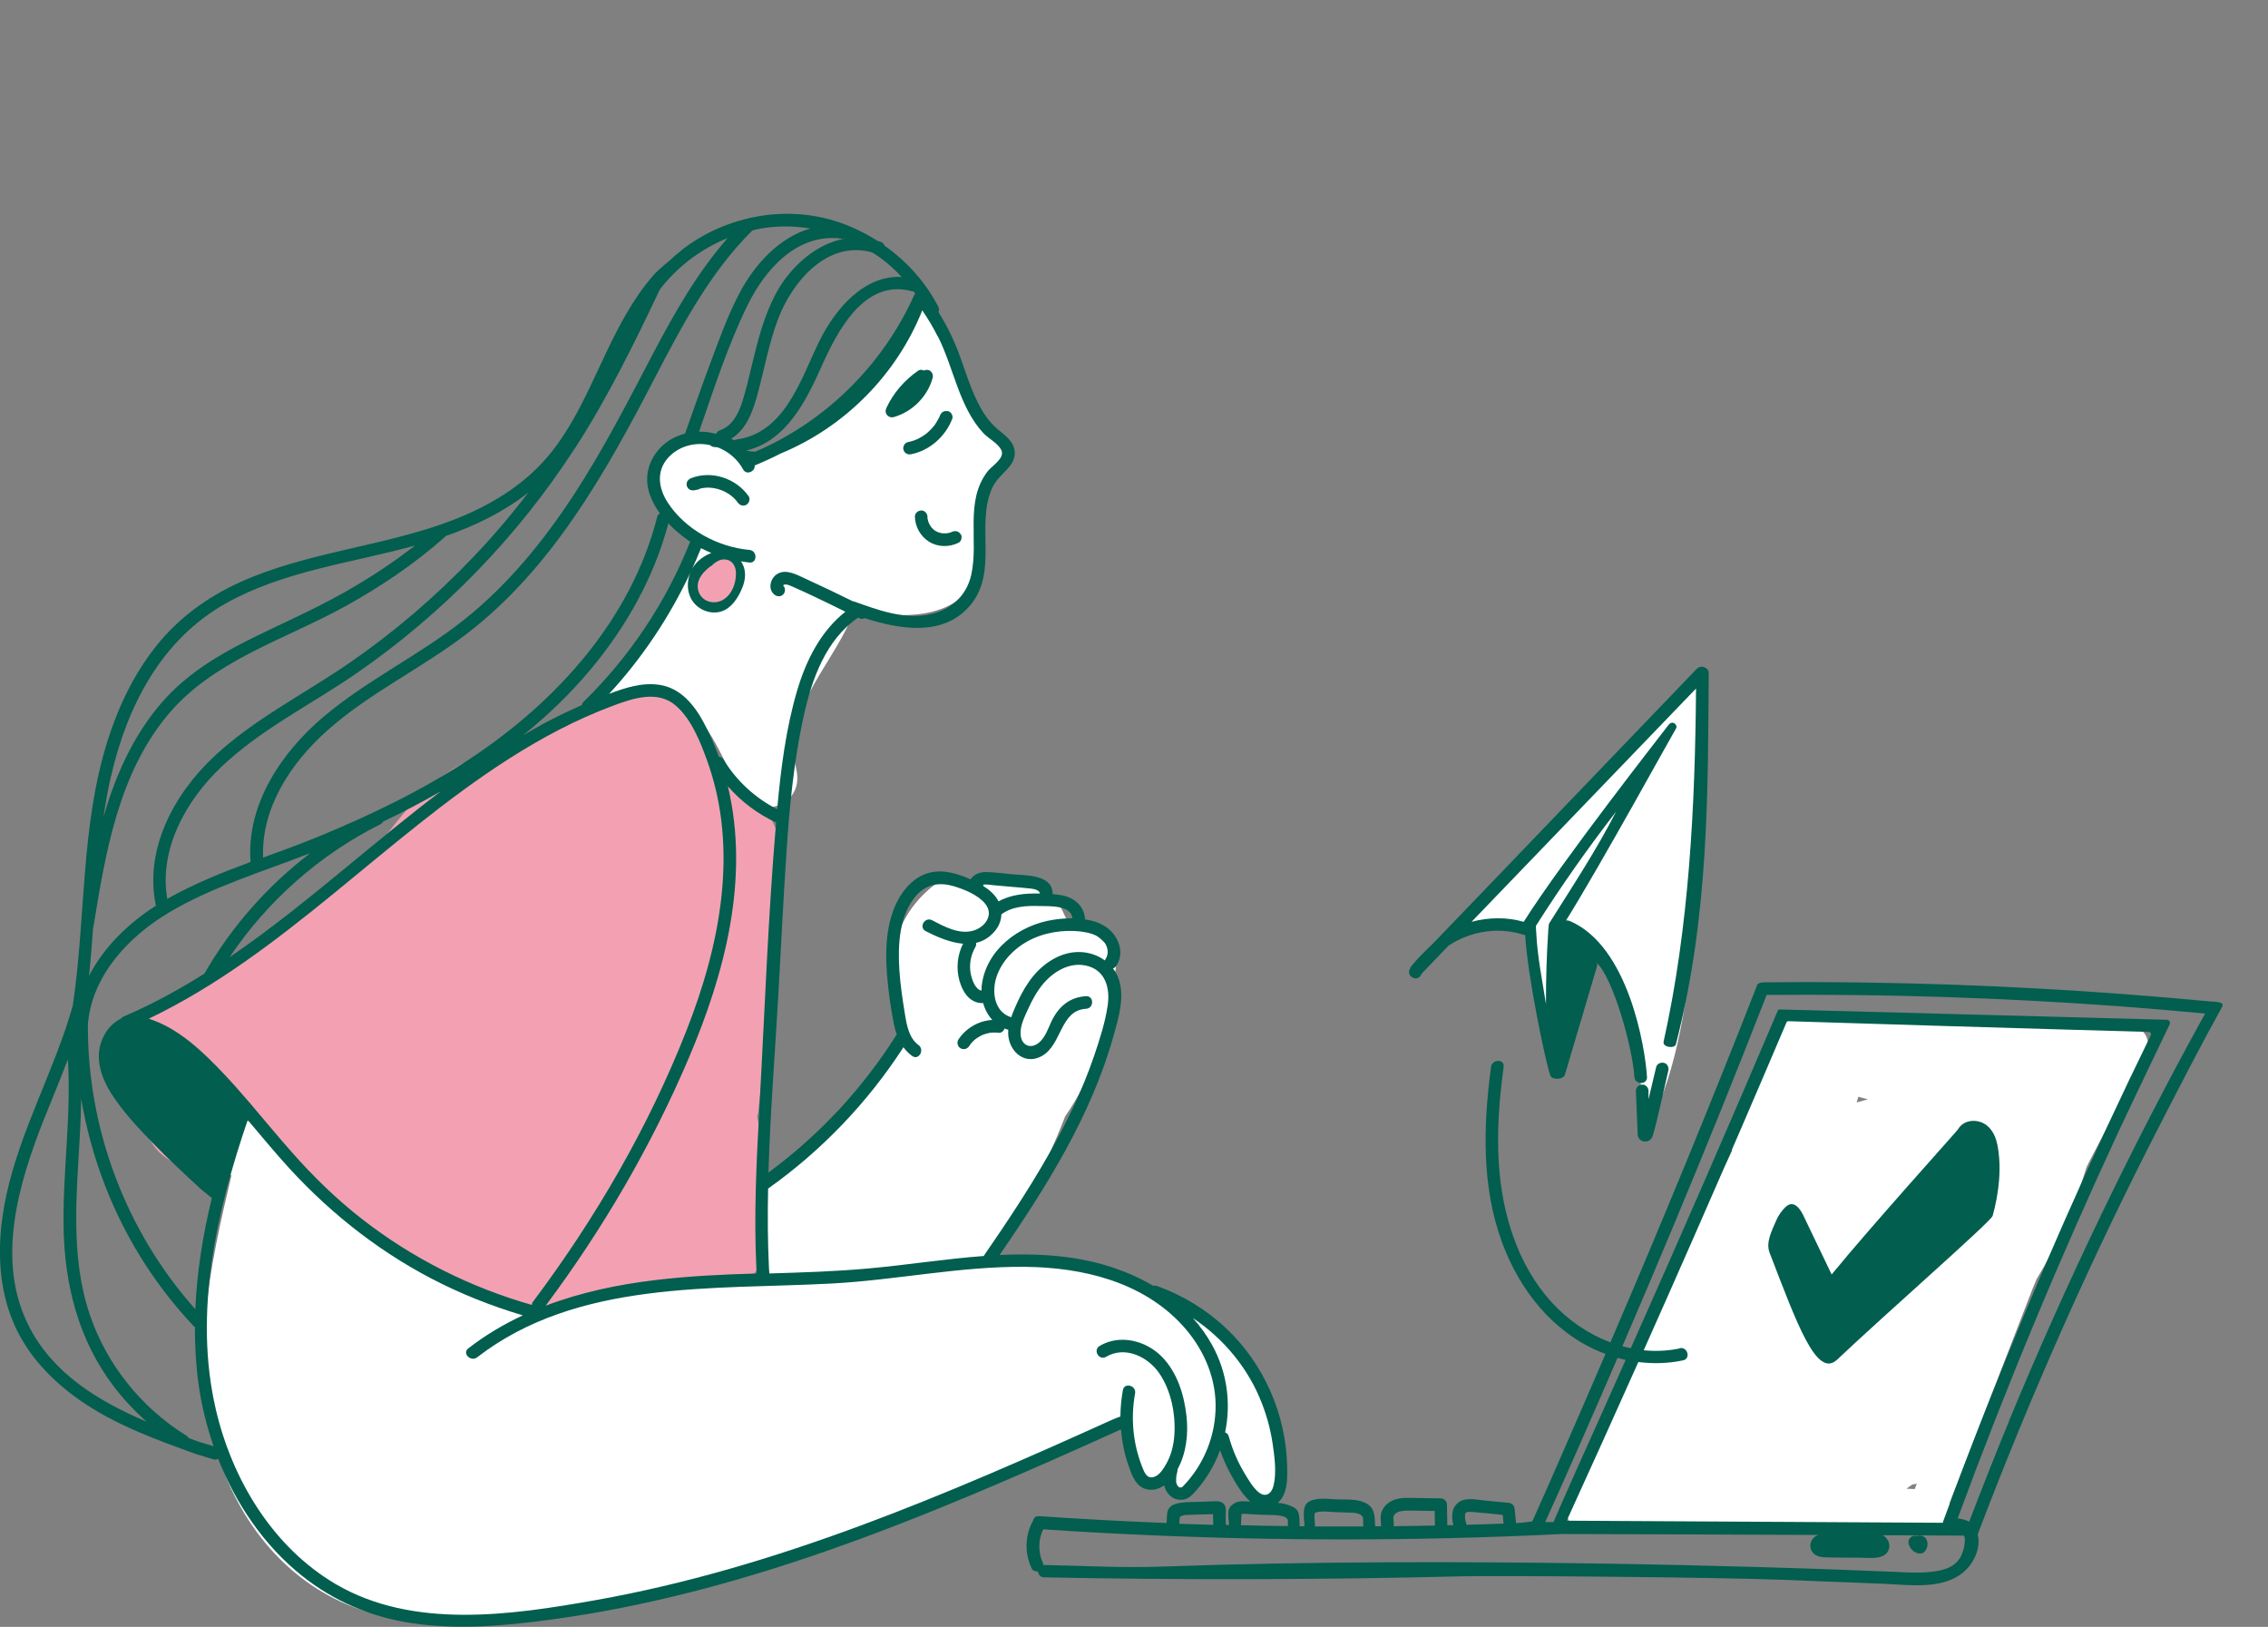 <svg width="350" height="251" viewBox="0 0 350 251" fill="none" xmlns="http://www.w3.org/2000/svg">
<rect x="0" y="0" width="350" height="251" fill="#808080" stroke="none"/>
<g clip-path="url(#clip0_1371_317)">
<path d="M188.23 205.644C187.478 205.035 186.714 204.128 185.91 203.986C182.567 200.269 178.018 198.468 172.964 197.044C172.485 196.694 171.914 196.409 171.202 196.228C164.981 194.609 158.903 194.194 152.709 194.933C157.413 187.77 161.301 180.181 164.372 172.242C168.493 166.31 170.865 159.407 171.526 151.934C171.538 151.726 171.526 151.545 171.526 151.351C172.549 149.563 172.562 147.271 170.761 145.691C169.854 144.901 168.96 144.111 168.053 143.308C167.029 142.401 165.824 141.974 164.631 141.961C164.204 141.041 163.75 139.979 163.465 139.63C162.286 138.244 160.808 137.272 159.15 136.56C156.117 135.265 152.735 135.213 149.69 136.314C148.212 135.291 146.307 134.954 144.687 136.146C136.147 142.453 136.588 151.817 139.543 160.857C138.895 161.466 138.247 162.075 137.612 162.683C137.586 162.709 137.547 162.735 137.521 162.774C137.43 162.865 137.353 162.955 137.262 163.046C135.746 164.548 134.294 166.09 132.882 167.683C127.867 172.993 122.864 178.303 117.849 183.626C115.724 185.879 116.268 189.156 118.355 190.827C118.173 192.99 117.979 195.153 117.797 197.316C117.797 197.38 117.797 197.445 117.797 197.51C116.411 197.562 115.024 197.627 113.637 197.678C112.964 197.316 112.173 197.121 111.24 197.225C101.223 198.261 91.439 200.191 81.862 203.131C72.272 197.821 62.67 192.498 53.08 187.188C51.965 185.154 50.32 183.471 48.324 182.331C47.3 181.321 46.276 180.323 45.253 179.313C44.838 178.368 44.073 177.668 43.14 177.228C41.987 176.088 40.821 174.948 39.667 173.809C39.525 173.666 39.356 173.601 39.175 173.576C38.864 172.669 37.335 172.747 37.309 173.835C37.153 173.951 37.024 174.107 36.972 174.314C36.739 175.182 36.505 176.062 36.272 176.93C35.792 178.005 35.481 179.145 35.365 180.336C35.365 180.427 35.339 180.505 35.326 180.595C35.3 180.958 35.468 181.204 35.715 181.359C32.371 195.399 29.054 210.617 33.706 224.721C37.399 235.95 45.317 245.275 56.851 248.72C58.056 249.083 59.132 248.953 60.052 248.526C60.181 248.837 60.454 249.096 60.881 249.135C62.553 249.303 64.238 249.394 65.909 249.459C69.784 250.054 73.685 250.106 75.719 249.99C76.678 249.938 77.521 249.588 78.22 249.07C78.596 249.031 78.972 248.992 79.348 248.94C79.49 249.057 79.672 249.148 79.892 249.161C90.506 249.666 101.106 247.568 110.748 243.099C110.942 243.035 111.149 242.97 111.344 242.905C111.512 242.97 111.694 242.983 111.901 242.905C112.588 242.646 113.275 242.374 113.961 242.115C114.869 242.529 115.97 242.607 117.253 242.141C127.154 238.463 136.782 234.836 146.333 230.368C148.355 229.889 150.506 228.995 152.554 228.607C154.601 228.205 155.832 228.101 156.13 226.599C161.819 225.136 168.104 220.849 173.793 219.385C173.677 220.188 173.923 223.18 174.221 223.944C175.478 227.104 176.826 229.733 180.079 228.218C181.737 230.407 181.854 232.375 184.122 230.018C185.586 228.49 187.336 223.879 188.23 222.131C188.813 223.219 190.601 227.065 190.977 228.322C192.493 233.399 198.027 233.269 197.703 227.622C197.21 218.867 195.098 211.226 188.256 205.631L188.23 205.644Z" fill="white"/>
<path d="M155.417 69.225C154.562 66.842 153.746 67.322 152.217 65.392C149.456 61.921 146.618 54.15 144.856 50.109C142.99 45.822 143.016 45.2 140.942 48.736C136.51 56.3 128.825 64.368 119.184 69.679C117.746 70.119 118.134 70.404 115.957 71.09C114.013 68.694 109.257 67.917 105.966 67.723C104.1 67.606 102.946 69.005 102.13 70.65C98.346 79.211 107.948 81.439 107.249 83.615C104.735 91.502 104.748 90.116 101.417 96.19C98.67 99.765 97.011 103.676 93.382 106.137C88.238 109.634 90.234 111.098 95.417 107.575C104.566 101.358 110.812 114.62 113.508 121.239C115.815 126.898 124.342 124.904 122.877 118.661C120.804 109.828 127.867 103.21 131.21 95.763C131.469 95.18 131.702 94.584 131.897 93.976C141.163 96.152 151.659 95.167 151.737 83.627C151.763 79.82 151.102 77.475 153.085 74.056C154.51 71.608 156.441 72.062 155.417 69.225Z" fill="white"/>
<path d="M328.861 158.345H328.835C328.796 158.345 328.757 158.345 328.718 158.332C328.718 158.332 328.718 158.332 328.705 158.332C328.485 158.306 328.278 158.293 328.057 158.332C311.949 158.073 295.854 157.814 279.746 157.555C278.321 156.195 275.34 156.674 274.861 158.85C274.757 159.303 274.614 159.73 274.459 160.145C273.487 161.013 272.774 162.126 272.528 163.447C272.463 163.81 272.45 164.173 272.489 164.535C272.295 164.717 272.1 164.911 271.945 165.144C269.651 168.291 268.031 171.944 267.163 175.738C267.02 176.373 267.098 176.982 267.318 177.513C264.208 184.014 261.085 190.516 257.975 197.018C257.612 197.251 257.301 197.562 257.12 197.963C253.608 205.605 250.096 213.233 246.584 220.874C246.299 221.496 246.221 222.105 246.312 222.662C244.899 225.654 243.474 228.658 242.061 231.65C241.193 233.476 242.191 236.209 244.575 236.041C245.949 235.937 247.245 235.626 248.437 235.134C248.748 235.134 249.059 235.134 249.383 235.134C250.083 235.393 250.873 235.419 251.573 235.16C267.124 235.341 282.675 235.51 298.226 235.691C300.558 235.717 301.427 233.554 300.869 231.857C305.146 220.836 309.409 209.814 313.686 198.792C313.906 198.287 314.114 197.795 314.321 197.29C317.6 191.928 320.165 186.139 321.98 180.129C322.109 179.857 322.252 179.585 322.368 179.313C325.155 174.003 327.928 168.693 330.714 163.383C332.23 161.841 331.608 158.513 328.861 158.345ZM286.524 170.092C286.614 169.794 286.705 169.509 286.783 169.211C287.275 169.353 287.768 169.483 288.273 169.599C287.69 169.755 287.107 169.936 286.524 170.092ZM295.465 229.733C295.038 229.707 294.623 229.694 294.196 229.682C294.494 229.474 294.792 229.254 295.103 229.047C295.336 229.021 295.569 228.956 295.802 228.904L295.478 229.746L295.465 229.733Z" fill="white"/>
<path d="M260.023 106.111C250.239 117.159 238.576 128.271 228.779 139.306C228.779 139.306 228.779 139.306 228.792 139.319C228.623 139.5 228.468 139.695 228.312 139.902C226.64 142.181 225.176 143.93 227.431 143.114C228.714 143.476 234.973 142.479 235.647 143.606C236.399 144.862 235.634 148.165 236.735 147.88C236.735 149.395 237.669 150.988 237.474 152.245C237.228 153.799 237.876 155.379 239.509 155.832C240.895 156.208 242.852 155.366 243.098 153.799C243.461 151.416 243.811 148.761 243.591 146.235C244.472 147.142 246.014 147.465 247.167 146.883C247.815 147.867 248.36 148.903 248.8 149.926C248.8 149.965 248.8 150.004 248.8 150.043C248.723 150.898 249.047 151.571 249.552 152.05C251.211 157.645 253.595 164.315 253.219 170.04C253.129 171.465 252.455 172.76 253.803 172.928C255.332 173.109 255.513 171.659 256.057 170.273C259.79 160.78 261.034 149.667 261.409 139.474C261.811 128.725 262.848 118.985 263.146 108.248C263.211 105.813 261.733 104.22 260.049 106.111H260.023Z" fill="white"/>
<path d="M115.517 76.543C113.599 73.81 109.828 72.528 106.666 73.771C106.174 73.966 105.837 74.419 105.992 74.963C106.135 75.494 106.666 75.74 107.185 75.636C107.366 75.598 107.535 75.572 107.716 75.533C107.846 75.507 107.949 75.455 108.053 75.377C108.999 75.157 109.919 75.196 110.891 75.481C112.044 75.818 113.159 76.556 113.846 77.527C114.144 77.955 114.701 78.162 115.18 77.877C115.608 77.631 115.828 76.983 115.53 76.543H115.517Z" fill="#025E4E"/>
<path d="M120.377 130.887C120.182 128.504 119.327 126.471 117.785 124.658C116.489 123.129 114.804 121.951 113.171 120.824C112.394 120.28 111.279 120.345 110.437 120.746C110.126 118.778 109.789 116.796 109.4 114.84C109.011 112.82 108.506 110.774 107.106 109.194C103.893 105.554 98.644 107.121 94.705 108.391C90.338 109.789 86.152 111.719 82.225 114.076C81.616 114.206 81.02 114.335 80.437 114.478C75.901 115.527 71.534 117.249 67.828 120.099C64.368 122.754 61.659 126.121 59.054 129.592C58.238 130.693 57.422 131.794 56.592 132.895C50.048 138.153 43.828 143.929 36.998 148.838C31.983 151.506 26.89 154.096 22.38 157.49C21.266 156.894 19.827 156.868 18.933 157.93C17.845 159.225 17.223 160.663 16.976 162.139C16.808 162.541 16.652 162.929 16.484 163.331C16.017 164.458 16.445 165.468 17.223 166.141C17.728 167.968 18.713 169.703 20.061 171.167C20.683 171.84 21.434 172.462 22.238 173.07C22.238 173.278 22.264 173.472 22.315 173.679C22.575 175.065 23.3 176.282 24.195 177.357C24.635 177.888 25.192 178.316 25.75 178.717C26.32 179.132 26.968 179.404 27.629 179.65C28.017 179.766 28.406 179.792 28.795 179.702C28.834 179.702 28.873 179.689 28.912 179.676C28.912 179.702 28.912 179.727 28.912 179.74C28.912 179.753 28.912 179.766 28.912 179.779C28.912 179.779 28.912 179.792 28.912 179.805C28.951 180.064 28.976 180.323 29.015 180.582C29.067 180.699 29.106 180.815 29.158 180.932C29.132 180.867 29.248 181.191 29.313 181.295C29.326 181.321 29.754 181.864 29.767 181.89C29.935 182.085 30.169 182.24 30.389 182.37C30.389 182.37 30.389 182.37 30.402 182.37C30.428 182.383 31.076 182.655 31.102 182.667C31.102 182.667 31.102 182.667 31.115 182.667C31.374 182.706 31.633 182.732 31.892 182.771C31.905 182.771 31.918 182.771 31.931 182.771C32.009 182.771 32.644 182.68 32.709 182.667C32.709 182.667 32.722 182.667 32.734 182.667C32.864 182.642 33.097 182.525 33.123 182.512C33.162 182.499 33.395 182.408 33.512 182.344C33.512 182.344 33.512 182.344 33.525 182.344C33.603 182.292 34.043 181.942 34.121 181.89L34.147 181.864C34.471 181.489 34.808 181.062 34.912 180.556C34.95 180.466 35.015 180.388 35.054 180.284C36.143 177.306 37.231 174.327 38.333 171.348C38.423 171.089 38.527 170.83 38.631 170.558C39.681 172.643 41.015 174.547 42.622 176.256C43.128 176.787 43.698 177.059 44.281 177.124C45.512 178.64 46.886 180.051 48.337 181.385C49.089 182.279 49.879 183.121 50.696 183.937C50.722 183.989 50.735 184.027 50.773 184.079C53.106 187.511 56.462 189.92 60.091 191.837C60.817 192.226 61.568 192.601 62.333 192.977C65.158 195.256 68.294 197.07 71.689 198.429C72.195 198.637 72.687 198.65 73.141 198.533C75.655 199.958 78.441 200.89 81.331 201.292C82.199 202.716 83.871 202.937 85.283 202.289C90.947 199.699 96.986 198.067 103.141 197.367C103.439 197.484 103.75 197.549 104.061 197.523C105.461 197.393 106.847 197.251 108.247 197.121C108.506 197.121 108.765 197.083 108.999 197.005C110.839 196.966 112.692 197.005 114.532 197.121C116.191 197.238 117.331 195.684 117.448 194.207C118.031 186.877 118.472 179.468 116.839 172.242C116.891 172.125 116.942 172.008 116.968 171.866C117.007 171.607 117.033 171.348 117.059 171.089C117.059 171.063 117.059 171.037 117.059 171.011C117.564 167.229 117.837 163.447 117.824 159.653C117.914 158.811 117.979 157.969 118.07 157.127C118.083 157.036 118.109 156.946 118.122 156.855C118.77 151.597 119.081 146.326 119.107 141.041C119.34 140.005 119.534 138.969 119.69 137.92C120.027 135.641 120.428 133.219 120.234 130.9L120.377 130.887Z" fill="#F3A1B2"/>
<path d="M143.249 57.09C143.016 57.038 142.769 57.077 142.562 57.168C142.277 57.026 141.953 57 141.681 57.194C139.594 58.645 137.871 60.613 136.795 62.931C136.627 63.294 136.614 63.683 136.873 64.006C137.106 64.317 137.521 64.46 137.897 64.356C140.787 63.553 143.145 61.183 143.936 58.282C144.065 57.79 143.767 57.207 143.262 57.09H143.249Z" fill="#025E4E"/>
<path d="M146.242 63.449C145.685 63.32 145.245 63.618 145.05 64.123C145.05 64.149 144.934 64.395 145.024 64.2C144.985 64.278 144.959 64.356 144.921 64.421C144.856 64.55 144.804 64.667 144.726 64.783C144.584 65.055 144.415 65.301 144.247 65.56C144.247 65.56 144.169 65.664 144.156 65.677C144.117 65.729 144.078 65.767 144.039 65.819C143.949 65.923 143.858 66.026 143.767 66.13C143.547 66.363 143.314 66.584 143.08 66.791C143.029 66.829 142.977 66.881 142.925 66.92C142.899 66.933 142.912 66.933 142.899 66.946C142.899 66.946 142.899 66.946 142.86 66.972C142.731 67.063 142.614 67.153 142.484 67.231C142.225 67.399 141.966 67.542 141.694 67.684C141.629 67.71 141.564 67.749 141.512 67.775C141.499 67.775 141.409 67.814 141.383 67.827C141.266 67.879 141.137 67.918 141.02 67.969C140.722 68.073 140.411 68.151 140.1 68.215C139.607 68.319 139.27 68.928 139.426 69.407C139.594 69.938 140.087 70.197 140.618 70.08C143.508 69.485 145.893 67.348 146.955 64.615C147.137 64.136 146.748 63.527 146.281 63.423L146.242 63.449Z" fill="#025E4E"/>
<path d="M148.239 82.41C147.94 81.944 147.396 81.827 146.904 82.061C146.904 82.061 146.813 82.099 146.774 82.112C146.735 82.125 146.683 82.138 146.67 82.151C146.541 82.19 146.411 82.229 146.269 82.255C146.23 82.255 145.971 82.294 146.204 82.268C146.139 82.268 146.061 82.281 145.997 82.281C145.854 82.281 145.724 82.281 145.582 82.281C145.53 82.281 145.465 82.281 145.413 82.268C145.4 82.268 145.375 82.268 145.349 82.268C145.206 82.242 145.077 82.216 144.947 82.164C144.882 82.138 144.817 82.125 144.753 82.099C144.727 82.099 144.727 82.099 144.714 82.099C144.714 82.099 144.714 82.099 144.675 82.073C144.558 82.009 144.429 81.944 144.312 81.879C144.26 81.84 144.208 81.801 144.143 81.763C144.143 81.763 144.143 81.763 144.131 81.75C144.027 81.659 143.936 81.568 143.845 81.478C143.794 81.426 143.755 81.374 143.716 81.335C143.703 81.309 143.69 81.309 143.677 81.283C143.612 81.18 143.534 81.076 143.483 80.972C143.431 80.882 143.379 80.778 143.34 80.688C143.34 80.662 143.288 80.571 143.288 80.558C143.262 80.493 143.249 80.429 143.223 80.364C143.184 80.234 143.159 80.105 143.133 79.975C143.133 79.975 143.133 79.975 143.133 79.962C143.133 79.885 143.133 79.807 143.133 79.729C143.12 79.224 142.692 78.732 142.161 78.758C141.642 78.784 141.176 79.185 141.189 79.729C141.228 81.27 142.044 82.734 143.353 83.563C144.714 84.431 146.476 84.444 147.915 83.744C148.368 83.524 148.537 82.838 148.264 82.41H148.239Z" fill="#025E4E"/>
<path d="M182.333 229.475C182.333 229.475 182.359 229.462 182.372 229.449C182.372 229.449 182.372 229.449 182.385 229.449C182.359 229.462 182.333 229.475 182.32 229.488L182.333 229.475Z" fill="#025E4E"/>
<path d="M199.181 232.35C198.572 232.053 197.885 231.923 197.185 231.871C197.327 231.742 197.457 231.612 197.587 231.457C198.74 230.045 198.662 227.96 198.636 226.237C198.468 218.233 195.047 210.424 189.215 204.932C186.131 202.031 182.489 199.829 178.511 198.392C178.304 198.314 178.122 198.327 177.967 198.379C174.157 196.125 169.802 194.713 165.422 194.066C161.69 193.522 157.971 193.457 154.265 193.625C161.47 183.122 168.403 172.139 171.85 159.783C172.615 157.05 173.599 153.851 172.64 151.054C172.433 150.445 172.135 149.901 171.759 149.422C171.928 149.357 172.083 149.254 172.213 149.085C173.677 147.039 172.589 144.306 170.671 143.011C169.725 142.363 168.597 142.014 167.418 141.845C167.418 141.793 167.444 141.755 167.431 141.69C167.327 140.369 166.55 139.268 165.37 138.646C164.463 138.167 163.453 138.025 162.442 137.947C162.481 134.903 158.295 135.072 156.221 134.89C154.874 134.774 153.5 134.566 152.139 134.541C151.206 134.528 150.234 134.916 149.781 135.68C149.703 135.641 149.638 135.616 149.56 135.577C147.63 134.735 145.491 134.113 143.392 134.657C141.707 135.085 140.334 136.263 139.336 137.649C136.77 141.237 136.55 146.132 136.886 150.367C137.094 152.88 137.431 155.418 137.923 157.892C138.04 158.475 138.195 159.045 138.39 159.589C133.193 167.865 126.454 175.118 118.588 180.907C118.86 171.504 119.638 162.088 120.156 152.725C120.558 145.614 120.895 138.491 121.375 131.38C121.841 124.387 122.515 117.354 124.018 110.503C125.275 104.817 127.413 98.717 132.416 95.297C132.467 95.323 132.532 95.349 132.584 95.375C132.895 95.531 133.193 95.505 133.452 95.375C138.895 97.111 145.569 98.263 149.677 93.445C154.109 88.239 150.558 81.154 153.072 75.378C153.694 73.953 154.809 73.163 155.768 71.998C156.558 71.052 156.882 69.835 156.325 68.682C155.703 67.387 154.355 66.675 153.383 65.69C152.295 64.615 151.491 63.307 150.817 61.947C149.444 59.163 148.666 56.119 147.474 53.257C146.735 51.483 145.841 49.773 144.83 48.154C144.934 47.908 144.947 47.623 144.804 47.325C142.848 43.556 139.958 40.331 136.498 37.896C136.407 37.65 136.226 37.43 135.915 37.313C135.733 37.249 135.565 37.21 135.383 37.145C133.297 35.824 131.042 34.749 128.67 34.037C124.679 32.832 120.48 32.69 116.45 33.48C115.984 33.545 115.465 33.687 115.063 33.791C112.511 34.425 110.048 35.436 107.78 36.808C106.122 37.793 104.605 38.984 103.232 40.292C102.558 40.823 101.21 41.963 100.614 42.727C97.633 46.211 95.456 50.395 93.5 54.5C90.882 59.992 88.497 65.768 84.519 70.457C80.592 75.093 75.24 78.214 69.603 80.351C58.977 84.366 47.365 85.144 36.972 89.858C31.931 92.15 27.434 95.44 24 99.805C20.592 104.117 18.221 109.143 16.575 114.375C12.428 127.573 13.257 141.573 11.236 155.134C10.938 156.183 10.614 157.219 10.277 158.242C10.199 158.605 10.121 158.721 10.017 159.019C6.713 168.655 1.724 177.76 0.35 187.966C-0.389 193.457 -0.078 199.143 2.164 204.272C4.251 209.077 7.957 212.949 12.194 215.941C17.741 219.852 24.208 222.158 30.532 224.437C30.558 224.437 30.57 224.437 30.596 224.437C31.374 224.683 32.164 224.916 32.942 225.162C33.188 225.24 33.447 225.188 33.668 225.072C36.415 232.066 40.756 238.451 46.614 243.126C51.499 247.025 57.24 249.472 63.422 250.405C70.601 251.493 77.897 250.845 85.05 249.874C99.396 247.944 113.431 244.188 127.102 239.448C142.666 234.047 157.776 227.403 172.783 220.629C172.848 220.603 172.913 220.578 172.99 220.552C173.133 222.352 173.483 224.126 174.066 225.849C174.558 227.299 175.155 229.255 176.813 229.734C177.863 230.032 178.848 229.734 179.664 229.164C179.742 229.54 179.885 229.903 180.118 230.239C180.507 230.796 181.064 231.25 181.751 231.353C182.489 231.47 183.215 231.327 183.772 230.796C183.772 230.796 183.772 230.783 183.785 230.77C183.837 230.732 183.902 230.706 183.954 230.654C185.911 228.646 187.349 226.276 188.282 223.738C188.762 225.111 189.358 226.445 190.07 227.714C190.835 229.061 191.742 230.628 192.96 231.664C192.844 231.664 192.727 231.664 192.61 231.651C191.898 231.612 191.159 231.535 190.511 231.923C189.228 232.7 189.539 233.49 189.708 235.679C189.798 236.922 191.587 237.039 191.522 235.796C191.483 235.057 191.6 233.866 191.587 233.646C191.587 233.62 191.587 233.607 191.574 233.594C191.574 233.594 191.574 233.594 191.574 233.581C191.613 233.581 191.638 233.568 191.69 233.568C192.183 233.529 192.714 233.607 193.206 233.633C193.777 233.659 194.334 233.684 194.904 233.71C195.837 233.749 196.861 233.697 197.781 233.892C198.105 233.956 198.455 234.086 198.597 234.267C198.701 234.397 198.727 234.449 198.753 234.591C198.753 234.656 198.753 236.106 198.753 236.132C198.157 237.233 200.567 237.168 200.567 235.912C200.567 233.179 200.438 232.933 199.194 232.325L199.181 232.35ZM166.861 143.736C168.04 143.879 169.401 144.215 170.23 145.135C170.982 145.964 171.215 147.155 170.541 148.088C170.515 148.114 170.515 148.153 170.502 148.179C169.401 147.376 168.04 146.909 166.615 146.883C163.789 146.819 161.185 148.489 159.435 150.613C158.489 151.766 157.751 153.048 157.116 154.395C156.74 155.211 156.351 156.066 156.053 156.947C153.422 156.144 153.008 153.009 153.798 150.665C154.601 148.308 156.455 146.378 158.619 145.2C161.094 143.853 164.075 143.399 166.861 143.723V143.736ZM165.5 141.677C164.502 141.677 163.517 141.755 162.61 141.897C157.31 142.674 152.1 146.534 151.491 152.155C151.465 152.375 151.478 152.595 151.478 152.815C151.414 152.815 151.349 152.815 151.284 152.789C151.064 152.712 150.83 152.517 150.649 152.284C150.208 151.727 149.975 150.989 149.82 150.316C149.522 148.904 149.781 147.388 150.519 146.119C150.649 145.886 150.662 145.666 150.623 145.472C151.751 145.213 152.787 144.604 153.655 143.49C154.213 142.765 154.511 141.923 154.537 141.068C156.221 139.812 158.463 139.721 160.485 139.786C161.872 139.825 165.332 139.618 165.487 141.677H165.5ZM153.344 136.574C154.303 136.665 155.275 136.742 156.234 136.833C157.18 136.924 158.139 136.975 159.072 137.092C159.565 137.157 160.381 137.286 160.485 137.856C158.256 137.804 156.014 137.999 154.096 139.074C154.083 139.035 154.07 139.009 154.044 138.97C153.526 138.012 152.684 137.286 151.75 136.703C151.75 136.639 151.751 136.561 151.725 136.496C152.191 136.393 153.124 136.561 153.331 136.574H153.344ZM139.413 161.557C139.776 162.063 140.217 162.529 140.761 162.917C141.772 163.656 142.744 161.972 141.746 161.234C140.282 160.172 139.932 158.19 139.66 156.519C139.284 154.253 138.947 151.973 138.791 149.681C138.545 145.834 138.74 141.016 141.526 138.025C143.055 136.38 145.077 136.095 147.189 136.729C148.822 137.222 150.947 138.063 152.049 139.449C153.422 141.159 152.01 143.05 150.208 143.581C148.031 144.228 145.699 142.946 143.833 141.975C142.718 141.405 141.733 143.076 142.848 143.658C144.571 144.539 146.632 145.433 148.614 145.601C147.733 147.363 147.526 149.448 148.07 151.339C148.355 152.31 148.835 153.346 149.612 154.02C150.195 154.525 150.973 154.81 151.725 154.758C151.984 155.729 152.463 156.636 153.137 157.361C151.038 157.465 149.029 158.643 147.889 160.405C147.617 160.832 147.785 161.493 148.239 161.739C148.718 161.998 149.275 161.842 149.573 161.389C149.638 161.285 149.716 161.182 149.781 161.078C149.82 161.026 149.871 160.975 149.91 160.923C150.066 160.742 150.234 160.573 150.416 160.418C150.468 160.379 150.519 160.327 150.571 160.288C150.571 160.288 150.571 160.288 150.584 160.288C150.688 160.223 150.779 160.146 150.882 160.081C151.09 159.951 151.31 159.822 151.543 159.718C151.543 159.718 151.569 159.718 151.582 159.692C151.608 159.692 151.699 159.641 151.712 159.641C151.828 159.602 151.932 159.563 152.049 159.524C152.295 159.446 152.528 159.395 152.787 159.343C152.813 159.343 152.826 159.343 152.852 159.343C152.852 159.343 152.93 159.343 152.969 159.33C153.085 159.33 153.202 159.317 153.331 159.304C153.591 159.304 153.863 159.304 154.122 159.343C154.524 159.395 154.9 159.058 155.029 158.682C155.211 158.76 155.392 158.825 155.599 158.877C155.314 161.791 157.867 164.549 160.796 162.917C163.893 161.195 163.569 155.872 167.599 155.639C168.843 155.574 168.856 153.631 167.599 153.696C165.034 153.838 163.31 155.354 162.247 157.62C161.742 158.695 161.366 159.887 160.485 160.729C159.267 161.907 157.686 161.467 157.504 159.692C157.362 158.32 158.152 156.791 158.697 155.587C159.332 154.201 160.07 152.841 161.068 151.688C162.662 149.849 165.059 148.438 167.561 148.969C170.515 149.59 171.319 152.31 170.956 155.004C170.58 157.698 169.699 160.379 168.831 162.943C167.016 168.253 164.554 173.33 161.781 178.2C158.735 183.562 155.301 188.704 151.802 193.781C145.88 194.221 139.971 195.167 134.061 195.698C128.774 196.177 124.031 196.306 118.731 196.475C118.705 196.177 118.692 196.073 118.666 195.646C118.472 191.566 118.446 187.473 118.536 183.381C126.817 177.501 133.893 170.105 139.413 161.583V161.557ZM117.215 170.598C116.748 178.925 116.32 187.279 116.722 195.62C116.748 196.073 116.722 196.332 116.748 196.475C111.357 196.643 106.575 196.85 101.223 197.485C95.43 198.171 89.651 199.376 84.208 201.448C93.033 189.636 100.523 176.788 106.303 163.215C111.888 150.082 115.711 135.538 112.329 121.317C114.39 123.674 116.93 125.591 119.768 126.899C118.524 141.431 118.018 156.04 117.202 170.598H117.215ZM34.588 165.728C31.322 162.27 27.577 158.643 22.963 157.167C43.724 147.233 59.262 129.386 78.519 117.082C83.56 113.857 88.886 111.021 94.497 108.922C97.647 107.744 101.508 106.397 104.359 108.922C106.731 111.021 108.104 114.518 109.154 117.432C114.053 131.083 111.111 145.86 105.953 158.954C100.083 173.9 91.88 188.017 82.251 200.839C82.122 201.008 82.083 201.176 82.083 201.332C72.61 198.638 63.668 194.156 55.892 188.095C51.927 185.013 48.337 181.516 45.02 177.747C42.946 175.403 40.951 172.994 38.929 170.611C38.67 170.261 38.514 170.131 38.242 169.808C37.05 168.422 35.845 167.049 34.588 165.728ZM35.43 147.686C41.275 138.983 49.309 131.873 58.718 127.158C58.912 127.055 59.029 126.912 59.106 126.77C62.139 125.319 65.119 123.765 68.022 122.094C63.201 125.747 58.536 129.619 53.884 133.44C47.897 138.374 41.845 143.309 35.43 147.686ZM80.631 113.52C84.454 110.451 88.005 107.045 91.18 103.237C96.675 96.657 100.938 89.055 103.141 80.753C104.061 81.711 105.085 82.579 106.135 83.317C106.264 83.408 106.394 83.486 106.51 83.563C102.83 92.863 97.193 101.307 90.04 108.301C89.884 108.456 89.819 108.625 89.78 108.793C87.759 109.687 85.75 110.645 83.793 111.694C82.718 112.277 81.655 112.899 80.605 113.52H80.631ZM144.714 51.858C146.01 54.422 146.813 57.168 147.824 59.849C148.77 62.362 149.91 64.849 151.763 66.83C152.567 67.685 153.992 68.371 154.511 69.42C155.146 70.677 153.098 71.842 152.411 72.723C148.835 77.347 151.064 83.434 149.884 88.679C149.107 92.137 146.515 94.261 143.081 94.857C139.245 95.518 135.396 94.08 131.845 92.811C131.768 92.785 131.703 92.772 131.625 92.772C129.176 91.567 126.714 90.389 124.225 89.249C122.943 88.666 121.284 87.708 119.91 88.576C118.886 89.223 118.459 90.881 119.482 91.723C119.897 92.06 120.454 92.111 120.856 91.723C121.206 91.386 121.258 90.687 120.856 90.35C120.882 90.311 120.947 90.246 120.96 90.221C121.349 90.052 121.984 90.376 122.321 90.518C123.474 91.01 124.627 91.567 125.768 92.099C127.349 92.837 128.904 93.614 130.459 94.378C126.649 97.396 124.407 101.864 123.033 106.488C121.271 112.419 120.493 118.688 119.936 124.853C116.541 123.117 113.651 120.475 111.668 117.199C111.487 116.888 111.215 116.771 110.942 116.758C110.269 114.906 109.478 113.106 108.545 111.383C107.081 108.702 105.033 106.19 101.845 105.672C99.202 105.244 96.506 106.086 93.992 107.057C99.111 101.514 103.323 95.194 106.536 88.356C106.005 89.651 105.992 91.153 106.666 92.396C107.482 93.912 109.336 94.779 111.007 94.417C112.873 94.028 114.053 92.047 114.662 90.389C115.012 89.418 115.115 88.291 114.727 87.319C114.623 87.073 114.506 86.827 114.351 86.607C114.791 86.672 115.219 86.749 115.66 86.788C116.904 86.905 116.891 84.962 115.66 84.846C110.748 84.392 105.733 81.698 103.024 77.502C101.625 75.326 101.249 72.723 103.063 70.677C104.541 69.006 106.77 68.281 108.96 68.566C109.18 68.591 109.387 68.643 109.595 68.682C109.763 68.85 110.009 68.967 110.282 68.98C110.372 68.98 110.515 68.98 110.618 69.006C110.618 69.006 110.618 69.006 110.631 69.006C110.683 69.006 110.748 69.032 110.8 69.032C112.433 69.679 113.832 70.858 114.675 72.412C115.193 73.383 116.567 72.736 116.463 71.816C117.811 71.26 119.146 70.651 120.428 69.99C130.316 65.923 138.351 57.842 142.329 47.882C143.198 49.164 144.001 50.485 144.688 51.871L144.714 51.858ZM112.238 87.19C112.368 87.255 112.485 87.345 112.498 87.358C112.679 87.527 112.809 87.708 112.899 87.941C112.99 88.161 113.029 88.407 113.029 88.615C113.029 88.951 112.977 89.236 112.886 89.56C112.692 90.221 112.329 90.855 111.94 91.425C111.785 91.645 111.629 91.839 111.422 92.047C111.305 92.15 111.266 92.189 111.163 92.254C111.098 92.293 111.033 92.332 110.968 92.37C110.917 92.396 110.904 92.422 110.891 92.422C110.891 92.422 110.865 92.422 110.826 92.435C110.696 92.474 110.58 92.513 110.45 92.539C110.593 92.513 110.282 92.539 110.217 92.539C109.906 92.539 109.867 92.513 109.504 92.396C109.465 92.396 109.465 92.383 109.439 92.383C109.439 92.383 109.439 92.383 109.413 92.37C109.349 92.344 109.297 92.306 109.232 92.28C109.154 92.241 108.96 92.111 108.947 92.111C108.804 92.008 108.558 91.736 108.48 91.619C108.156 91.114 108.066 90.635 108.104 90.052C108.104 89.987 108.104 89.923 108.117 89.845C108.117 89.819 108.117 89.793 108.143 89.741C108.169 89.599 108.208 89.443 108.26 89.301C108.338 89.042 108.467 88.783 108.649 88.511C109.258 87.565 110.424 87.008 111.539 86.814C111.655 86.97 111.811 87.086 112.005 87.138C112.044 87.138 112.355 87.267 112.251 87.203L112.238 87.19ZM107.145 87.242C107.016 87.41 106.912 87.578 106.809 87.76C107.288 86.711 107.755 85.649 108.182 84.574C108.701 84.846 109.232 85.092 109.776 85.312C108.752 85.713 107.832 86.335 107.145 87.242ZM140.813 44.955C140.878 44.968 140.943 44.955 140.994 44.968C141.072 45.072 141.163 45.175 141.241 45.292C141.189 45.356 141.137 45.395 141.098 45.486C136.277 56.275 127.413 65.056 116.541 69.692C116.087 69.692 115.621 69.628 115.167 69.498C121.206 68.112 124.329 62.012 126.675 56.767C129.111 51.288 133.336 42.844 140.813 44.955ZM134.593 38.945C134.994 39.204 135.409 39.45 135.798 39.736C137.016 40.616 138.118 41.626 139.141 42.727C133.284 42.429 128.839 47.739 126.403 52.713C123.578 58.489 121.154 66.765 113.703 67.801C113.547 67.827 113.431 67.866 113.327 67.931C113.158 67.84 112.99 67.775 112.822 67.698C115.232 66.234 116.217 63.385 116.942 60.678C117.966 56.87 118.666 52.972 120.053 49.268C122.269 43.401 127.711 37.003 134.593 38.945ZM129.876 36.847C130.083 36.873 130.238 36.834 130.381 36.757C130.42 36.77 130.459 36.782 130.498 36.795C125.923 37.56 121.919 41.199 119.716 45.331C117.927 48.698 116.968 52.415 116.087 56.106C115.621 58.036 115.18 59.992 114.584 61.883C114.001 63.735 113.068 65.703 111.098 66.39C110.8 66.493 110.606 66.701 110.515 66.934C109.66 66.701 108.765 66.597 107.884 66.597C110.139 60.095 112.277 53.412 115.297 47.221C118.031 41.6 122.994 35.902 129.902 36.821L129.876 36.847ZM116.074 35.565C116.398 35.487 116.709 35.397 117.02 35.332C119.703 34.814 122.411 34.827 125.055 35.254C120.273 36.614 116.463 40.785 114.156 45.162C112.407 48.452 111.124 51.988 109.828 55.472C108.402 59.253 107.068 63.074 105.72 66.895C104.631 67.18 103.582 67.659 102.662 68.397C100.264 70.301 99.24 73.358 100.264 76.272C100.627 77.321 101.171 78.292 101.832 79.199C101.651 79.302 101.495 79.484 101.418 79.756C97.387 95.595 85.854 108.301 72.454 117.121C65.08 121.978 57.085 125.824 48.92 129.166C46.199 130.28 43.4 131.29 40.601 132.313C40.303 124.633 44.877 117.73 50.45 112.756C56.955 106.941 64.977 103.172 71.897 97.888C85.128 87.786 93.422 73.008 100.951 58.502C105.176 50.369 109.517 42.093 116.087 35.578L116.074 35.565ZM88.718 69.187C93.759 61.39 97.854 53.05 101.832 44.657C104.528 41.134 108.182 38.401 112.29 36.731C107.664 42.015 104.139 48.167 100.873 54.384C96.921 61.908 93.059 69.485 88.381 76.596C83.741 83.654 78.312 90.285 71.677 95.57C64.769 101.074 56.683 104.882 49.918 110.593C43.426 116.085 37.983 124.153 38.67 132.986C34.251 134.618 29.884 136.38 25.814 138.685C24.493 131.057 28.678 123.545 34.082 118.39C40.225 112.523 47.974 108.728 54.92 103.949C68.32 94.715 79.867 82.838 88.705 69.174L88.718 69.187ZM17.145 119.724C19.633 108.897 24.92 98.639 34.912 93.057C43.853 88.058 54.247 86.879 64.031 84.172C60.623 86.84 56.994 89.21 53.223 91.347C48.285 94.145 43.089 96.359 38.022 98.911C33.214 101.333 28.601 104.221 25.037 108.314C21.512 112.342 19.011 117.147 17.21 122.172C16.743 123.467 16.341 124.775 15.966 126.096C16.277 123.959 16.652 121.822 17.132 119.711L17.145 119.724ZM14.372 143.14C14.424 142.881 14.462 142.765 14.488 142.571C16.303 131.393 18.337 119.478 25.763 110.451C32.786 101.903 43.892 98.73 53.275 93.549C58.769 90.505 64.005 86.983 68.709 82.799C68.748 82.773 68.748 82.734 68.774 82.709C73.335 81.116 77.728 78.979 81.538 75.987C78.882 79.458 76.044 82.799 73.011 85.972C67.232 92.034 60.843 97.512 53.949 102.265C46.977 107.07 39.24 110.904 33.02 116.732C26.825 122.535 22.225 131.095 24.065 139.734C19.84 142.428 16.017 146.119 13.737 150.562C13.996 148.088 14.19 145.601 14.372 143.127V143.14ZM25.944 140.861C32.748 136.807 40.51 134.502 47.884 131.627C41.301 136.652 35.715 142.972 31.568 150.173C31.568 150.186 31.568 150.199 31.555 150.212C28.847 151.909 26.074 153.502 23.21 154.926C21.836 155.613 20.449 156.247 19.05 156.856C18.881 156.921 18.778 157.024 18.687 157.141C17.21 157.866 16.134 159.213 15.59 160.858C14.696 163.539 15.694 166.375 17.145 168.668C18.894 171.427 21.201 173.887 23.469 176.232C25.879 178.731 28.432 181.088 30.985 183.446C31.102 183.549 32.579 184.767 32.696 184.818C31.322 190.465 30.389 196.216 30.143 201.992C19.413 189.973 13.426 174.056 13.568 157.944C14.216 150.562 19.763 144.565 25.944 140.874V140.861ZM4.549 204.777C-0.752 194.61 2.864 182.552 6.817 172.605C8.035 169.549 9.305 166.518 10.471 163.448C11.028 172.022 9.68 180.635 9.81 189.222C9.94 198.12 12.091 206.706 17.534 213.869C19.05 215.863 20.761 217.689 22.627 219.347C15.279 216.213 8.32 212.03 4.536 204.777H4.549ZM30.998 222.546C30.998 222.546 30.985 222.546 30.972 222.546C30.363 222.326 29.741 222.106 29.132 221.873C29.054 221.743 28.951 221.627 28.808 221.523C21.836 217.236 16.432 210.514 13.827 202.743C10.795 193.69 11.858 184.002 12.35 174.664C12.441 172.942 12.506 171.232 12.531 169.51C14.074 178.744 17.534 187.668 22.691 195.503C24.817 198.728 27.214 201.759 29.858 204.569C29.922 204.647 30.013 204.686 30.078 204.725C30.078 207.678 30.233 210.631 30.648 213.597C31.102 216.809 31.879 220.021 32.968 223.142C32.307 222.935 31.659 222.74 30.998 222.533V222.546ZM182.567 229.307C182.567 229.307 182.554 229.333 182.541 229.346C182.489 229.372 182.438 229.398 182.399 229.436C182.399 229.436 182.412 229.436 182.425 229.423C182.412 229.423 182.386 229.436 182.373 229.449C182.373 229.449 182.36 229.462 182.347 229.475C182.347 229.475 182.347 229.475 182.334 229.475C182.334 229.475 182.321 229.475 182.308 229.475C182.295 229.475 182.269 229.475 182.256 229.488C182.23 229.488 182.204 229.488 182.178 229.488H182.204C182.191 229.488 182.178 229.488 182.152 229.488C182.075 229.488 182.075 229.488 182.126 229.488C182.126 229.488 182.101 229.488 182.088 229.488C182.049 229.488 182.023 229.462 181.984 229.462C181.958 229.449 181.932 229.436 181.906 229.41C181.854 229.359 181.803 229.281 181.738 229.242C181.712 229.203 181.686 229.151 181.66 229.113C181.647 229.087 181.621 229.048 181.608 229.009C181.569 228.918 181.543 228.828 181.53 228.724C181.53 228.685 181.517 228.633 181.504 228.595C181.504 228.465 181.491 228.348 181.504 228.232C181.504 228.102 181.504 227.986 181.53 227.856C181.53 227.817 181.53 227.792 181.53 227.753V227.882C181.53 227.882 181.53 227.727 181.543 227.675C181.595 227.403 181.66 227.144 181.725 226.872C181.738 226.807 181.725 226.742 181.725 226.678C183.072 224.204 183.409 221.251 183.098 218.466C182.736 215.177 181.673 211.745 179.314 209.336C176.852 206.823 172.835 205.8 169.699 207.652C168.623 208.287 169.595 209.97 170.684 209.336C173.586 207.613 177.098 209.284 178.874 211.835C180.727 214.516 181.44 218.143 181.232 221.368C181.129 222.987 180.727 224.592 179.898 225.991C179.496 226.678 178.926 227.584 178.122 227.856C176.956 228.258 176.567 227.092 176.23 226.224C174.831 222.663 174.481 218.738 175.167 214.982C175.388 213.765 173.522 213.234 173.288 214.464C173.042 215.811 172.913 217.184 172.9 218.544C172.64 218.648 172.368 218.738 172.109 218.842C172.044 218.855 171.993 218.907 171.928 218.933C171.902 218.933 171.876 218.933 171.85 218.946C146.126 230.576 119.845 241.922 91.88 246.882C78.882 249.187 63.772 251.415 51.797 244.395C42.052 238.671 35.793 228.206 33.292 217.391C29.858 202.51 33.383 186.994 38.229 172.799C39.979 174.859 41.702 176.944 43.491 178.964C50.035 186.386 57.746 192.641 66.532 197.239C71.042 199.596 75.797 201.487 80.683 202.938C77.716 204.323 74.89 205.994 72.26 208.04C71.275 208.805 72.661 210.165 73.633 209.413C89.106 197.459 109.919 199 128.308 198.029C138.299 197.498 148.2 195.348 158.217 195.452C167.055 195.542 176.295 197.744 182.476 204.479C185.522 207.807 187.517 212.081 187.595 216.627C187.673 221.329 185.846 225.939 182.567 229.307ZM196.524 229.255C196.2 230.524 195.241 231.107 194.152 230.162C193.336 229.449 192.714 228.387 192.157 227.468C191.029 225.629 190.2 223.673 189.617 221.601C189.526 221.277 189.306 221.083 189.06 220.992C189.993 216.511 189.384 211.732 187.077 207.561C186.235 206.02 185.224 204.621 184.083 203.352C188.891 206.564 192.714 211.188 194.787 216.64C195.539 218.596 196.083 220.642 196.394 222.727C196.692 224.748 197.029 227.261 196.524 229.255Z" fill="#025E4E"/>
<path d="M297.461 238.153C297.449 238.023 297.436 237.868 297.397 237.751C297.358 237.647 297.319 237.557 297.267 237.453C297.202 237.311 297.034 237.168 296.904 237.103C296.891 237.103 296.878 237.091 296.865 237.078C296.762 237.026 296.645 236.974 296.528 236.948C296.451 236.948 296.321 236.909 296.217 236.909C296.114 236.909 295.997 236.935 295.893 236.948C295.842 236.948 295.79 236.987 295.738 237C295.699 237 295.66 236.961 295.621 236.961C295.492 236.935 295.362 236.935 295.233 236.974C295.155 237.013 295.077 237.039 294.999 237.078C294.857 237.168 294.74 237.285 294.649 237.427C294.611 237.505 294.585 237.583 294.546 237.66C294.494 237.829 294.494 238.01 294.546 238.178C294.546 238.23 294.572 238.282 294.585 238.334C294.636 238.463 294.688 238.593 294.753 238.709C294.818 238.813 294.896 238.917 294.973 239.02C295.012 239.059 295.051 239.111 295.09 239.15C295.181 239.24 295.297 239.318 295.401 239.396C295.44 239.422 295.492 239.448 295.544 239.474C295.855 239.629 296.217 239.759 296.567 239.655C296.995 239.538 297.254 239.137 297.384 238.735C297.423 238.606 297.436 238.463 297.449 238.334C297.449 238.282 297.449 238.217 297.449 238.165L297.461 238.153Z" fill="#025E4E"/>
<path d="M341.393 154.537C323.73 152.854 305.989 151.856 288.248 151.597C283.116 151.52 277.984 151.507 272.853 151.558C272.386 151.558 271.375 151.468 271.168 151.986C264.041 170.222 256.265 189.131 248.516 207.107C245.069 205.812 241.919 203.636 239.431 200.904C234.183 195.127 231.811 187.266 231.306 179.611C230.969 174.599 231.371 169.574 232.045 164.601C232.213 163.37 230.269 163.383 230.101 164.601C228.896 173.602 228.611 183.031 231.798 191.682C234.494 199 239.574 205.476 246.896 208.558C247.181 208.675 247.479 208.778 247.764 208.882C246.714 211.304 245.691 213.726 244.628 216.148C242.023 222.092 239.133 228.827 236.464 234.733C236.464 234.733 234.896 234.953 233.95 234.992C233.95 234.966 233.95 234.953 233.95 234.927C233.885 234.228 233.82 233.529 233.742 232.829C233.69 232.272 233.341 231.91 232.77 231.858C231.643 231.754 230.516 231.638 229.388 231.534C228.338 231.43 227.198 231.184 226.135 231.353C225.176 231.508 224.412 232.208 224.191 233.153C224.023 233.865 224.114 234.591 224.282 235.303C223.971 235.303 223.66 235.303 223.349 235.316C223.323 234.254 223.31 233.205 223.297 232.143C223.297 231.612 222.857 231.184 222.325 231.171C221.12 231.158 219.915 231.133 218.71 231.12C217.621 231.107 216.494 231.016 215.431 231.314C214.407 231.599 213.591 232.259 213.215 233.257C212.943 233.982 213.124 234.591 213.137 235.471C212.632 235.471 212.723 235.471 212.217 235.484C212.14 233.852 212.14 232.752 210.986 232.026C209.638 231.197 207.772 231.392 206.256 231.327C204.895 231.275 203.25 230.99 202.006 231.677C201.332 232.039 201.215 232.803 201.202 233.58C201.176 234.293 201.319 234.837 201.293 235.484C197.12 235.445 193.349 235.368 189.176 235.264C189.15 234.953 189.137 233.386 189.163 233.244C189.267 232.389 188.865 231.702 187.997 231.638C187.388 231.586 186.753 231.664 186.131 231.677C185.496 231.689 184.861 231.715 184.226 231.728C183.047 231.767 181.478 231.767 180.727 232.376C180.066 232.907 180.105 233.438 180.027 234.979C179.353 234.953 178.861 234.94 178.187 234.901C172.226 234.655 166.278 234.319 160.329 233.917C159.811 233.878 159.513 234.202 159.435 234.591C158.152 236.87 158.1 239.629 159.202 241.973C159.37 242.336 159.811 242.491 160.187 242.439C160.213 242.906 160.524 243.346 161.12 243.359C182.554 243.786 204.001 243.734 225.436 243.203C230.93 243.061 264.365 243.333 274.55 243.721C279.877 243.929 285.216 244.136 290.542 244.343C294.546 244.499 299.808 245.366 303.112 242.465C304.46 241.274 305.406 239.422 305.328 237.608C305.315 237.323 305.263 237.026 305.198 236.728C313.376 215.189 322.758 194.091 333.294 173.602C336.261 167.826 339.76 161.026 342.909 155.353C343.298 154.628 342.326 154.602 341.393 154.511V154.537ZM249.604 209.504C250.019 209.62 250.447 209.724 250.874 209.814C249.824 212.172 248.775 214.542 247.712 216.899C245.12 222.649 239.742 234.655 239.768 234.824C239.548 234.824 238.524 234.824 238.459 234.824C242.256 226.418 245.963 217.974 249.617 209.504H249.604ZM259.22 208.04C257.367 208.429 255.488 208.506 253.66 208.325C258.74 196.941 263.755 185.53 268.693 174.094C271.038 168.654 273.371 163.202 275.691 157.749C275.743 157.633 275.859 157.555 275.989 157.555C279.047 157.659 313.622 158.721 331.622 159.213C331.868 159.213 332.024 159.485 331.92 159.705C322.706 178.536 314.231 197.731 306.533 217.236C304.24 223.038 302.024 228.866 299.872 234.72C299.846 234.798 299.833 234.876 299.82 234.94C284.27 234.85 268.719 234.772 253.168 234.681L241.777 234.617C245.496 226.47 249.177 218.311 252.831 210.138C255.112 210.423 257.444 210.371 259.738 209.879C260.956 209.62 260.438 207.755 259.22 208.001V208.04ZM226.084 233.749C226.084 233.749 226.084 233.736 226.096 233.697C226.096 233.684 226.135 233.593 226.135 233.542C226.148 233.516 226.174 233.464 226.174 233.451C226.187 233.425 226.174 233.425 226.174 233.425C226.174 233.425 226.2 233.412 226.226 233.386C226.278 233.347 226.278 233.347 226.278 233.334C226.278 233.334 226.278 233.334 226.304 233.334C226.524 233.244 226.809 233.244 227.146 233.27C228.74 233.386 230.321 233.567 231.902 233.723C231.941 234.124 231.98 234.539 232.019 234.94C232.019 234.992 232.045 235.031 232.058 235.07C230.14 235.135 228.235 235.199 226.317 235.251C226.239 234.979 226.135 234.578 226.096 234.383C226.096 234.448 226.084 234.202 226.084 234.202C226.084 234.137 226.084 234.06 226.084 233.995C226.084 233.917 226.084 233.826 226.084 233.749C226.084 233.723 226.084 233.723 226.084 233.723V233.749ZM215.016 234.124C215.016 234.124 215.042 233.995 215.068 233.93C215.12 233.775 215.068 233.93 215.107 233.839C215.133 233.775 215.172 233.723 215.211 233.671C215.263 233.593 215.172 233.697 215.276 233.593C215.289 233.58 215.47 233.425 215.392 233.477C215.392 233.477 215.639 233.334 215.69 233.308C216.014 233.153 216.377 233.114 216.714 233.088C217.595 233.023 218.49 233.088 219.371 233.088C220.045 233.088 220.731 233.114 221.405 233.114C221.418 233.865 221.431 234.617 221.444 235.368C219.423 235.407 217.116 235.445 215.094 235.471C215.094 235.109 215.068 234.461 215.042 234.435C215.081 234.461 215.042 234.37 215.029 234.37C215.029 234.345 215.029 234.332 215.016 234.306C215.016 234.28 215.016 234.228 215.016 234.189C215.016 234.15 215.016 234.15 215.016 234.15C215.016 234.137 215.016 234.137 215.016 234.111V234.124ZM202.913 233.438C202.913 233.438 203.029 233.373 203.042 233.36C203.107 233.334 203.068 233.36 203.172 233.321C204.027 233.088 205.155 233.27 206.088 233.295C206.684 233.321 207.267 233.334 207.863 233.36C208.368 233.373 208.874 233.36 209.366 233.477C209.716 233.554 210.079 233.697 210.248 233.969C210.338 234.111 210.286 234.008 210.325 234.163C210.325 234.176 210.351 234.332 210.351 234.241C210.364 234.409 210.39 234.254 210.338 234.409C210.377 234.306 210.338 235.057 210.377 235.51C208.161 235.51 205.129 235.51 202.913 235.51C202.991 235.264 202.731 233.891 202.913 233.425V233.438ZM182.036 234.228C182.036 234.228 182.062 234.15 182.062 234.137C182.088 234.098 182.101 234.06 182.113 234.047C182.152 234.021 182.191 233.982 182.191 233.969C182.321 233.878 182.373 233.865 182.554 233.814C182.878 233.723 183.254 233.723 183.694 233.71C184.239 233.697 184.783 233.684 185.327 233.658C185.846 233.645 186.364 233.632 186.895 233.619C186.999 233.619 187.116 233.619 187.219 233.619C187.168 233.814 187.245 234.94 187.232 235.264C185.457 235.212 183.759 235.148 181.984 235.096C182.01 234.811 182.049 234.254 182.049 234.241L182.036 234.228ZM302.412 240.432C301.453 242.025 299.315 242.413 297.54 242.556C295.544 242.724 293.522 242.556 291.527 242.478C289.35 242.387 287.16 242.31 284.982 242.219C275.937 241.869 224.399 240.056 179.34 241.701C173.275 241.921 167.211 241.571 161.146 241.455C161.094 241.455 161.055 241.468 161.016 241.481C161.016 241.325 160.977 241.183 160.912 241.04C160.524 240.212 160.355 239.266 160.394 238.282C160.42 237.505 160.64 236.676 160.99 235.951C181.673 237.336 202.42 237.803 223.155 237.323C229.116 237.181 235.064 236.974 241.025 236.676C241.155 236.676 267.488 236.741 280.55 236.818C280.55 236.844 280.524 236.87 280.512 236.896C280.434 236.922 280.356 236.922 280.278 236.961C279.514 237.362 279.164 238.321 279.501 239.124C279.851 239.965 280.732 240.225 281.561 240.263C283.414 240.341 285.28 240.302 287.134 240.328C288.494 240.341 290.931 240.73 291.488 239.02C291.76 238.165 291.306 237.285 290.542 236.857C294.481 236.883 299.082 236.896 303.021 236.922C303.332 236.922 303.371 238.878 302.425 240.445L302.412 240.432ZM310.045 219.243C307.92 224.385 305.885 229.565 303.89 234.759C303.384 234.5 302.736 234.357 302.114 234.254C309.566 214.037 317.847 194.13 326.931 174.599C328.978 170.209 333.553 160.689 334.823 158.047C334.978 157.723 334.758 157.348 334.395 157.335C327.618 157.153 277.661 155.819 274.654 155.742C274.511 155.742 274.395 155.819 274.343 155.949C266.943 173.369 259.375 190.724 251.665 208.014C251.237 207.923 250.796 207.82 250.369 207.703C255.552 195.658 260.619 183.562 265.531 171.4C267.941 165.43 270.313 159.459 272.645 153.462C272.71 153.462 272.762 153.501 272.84 153.501C290.801 153.346 308.762 153.916 326.672 155.224C331.22 155.56 335.756 155.949 340.292 156.376C329.043 176.749 318.922 197.731 310.032 219.23L310.045 219.243Z" fill="#025E4E"/>
<path d="M261.876 103.158C249.06 116.472 235.077 131.108 222.26 144.409C220.666 146.131 219.396 147.116 217.88 148.968C217.867 148.981 217.854 148.994 217.841 149.007C217.725 149.136 217.647 149.266 217.608 149.408C217.595 149.434 217.582 149.46 217.569 149.486C216.96 150.587 218.645 151.558 219.254 150.47C219.319 150.366 219.383 150.263 219.448 150.159C220.822 148.735 222.183 147.31 223.556 145.885C226.874 143.709 231.111 142.958 234.973 144.176C235.18 144.24 235.219 144.214 235.375 144.292C235.686 150.328 238.511 163.94 239.263 165.973C239.509 166.634 241.258 166.608 241.504 165.792C243.15 160.236 244.796 154.679 246.442 149.123C246.507 148.916 246.481 148.735 246.429 148.566C248.982 150.975 251.949 161.699 252.222 166.154C252.299 167.398 254.243 167.411 254.165 166.154C253.893 161.595 251.314 146.002 242.321 142.129C242.075 142.026 241.867 141.974 241.673 142.013C246.87 133.711 258.338 112.833 258.623 112.431C258.999 111.9 258.131 111.02 257.496 111.836C256.563 113.066 241.038 132.869 235.142 142.22C232.498 141.469 229.712 141.521 227.094 142.22C238.641 130.227 250.187 118.221 261.734 106.228C261.591 124.36 260.671 142.997 256.731 160.702C256.524 161.608 258.455 161.816 258.623 161.129C263.729 141.326 263.561 122.197 263.69 103.806C263.69 103.016 262.524 102.511 261.889 103.171L261.876 103.158ZM249.409 125.202C246.299 131.25 242.891 136.392 239.068 142.466C239.016 142.557 238.939 143.101 238.926 143.632C238.679 147.388 238.563 151.144 238.576 154.899C237.993 151.156 237.254 147.66 237.072 143.865C237.06 143.515 237.021 143.204 237.021 142.855C240.869 136.767 245.016 130.887 249.422 125.189L249.409 125.202Z" fill="#025E4E"/>
<path d="M256.771 163.979C256.278 163.862 255.695 164.134 255.578 164.652C255.19 166.297 254.788 167.955 254.399 169.6V168.305C254.399 167.8 253.958 167.307 253.427 167.333C252.896 167.359 252.455 167.761 252.455 168.305L252.727 174.988C252.727 176.27 254.606 176.62 255.047 175.234C255.721 173.11 256.939 167.333 257.457 165.17C257.574 164.678 257.302 164.095 256.783 163.979H256.771Z" fill="#025E4E"/>
<path d="M308.205 176.503C307.92 175.065 307.13 173.641 305.678 173.123C304.395 172.656 302.853 173.019 302.153 174.249C301.998 174.521 288.793 189.131 282.663 196.63C281.276 193.728 279.877 190.84 278.49 187.939C278.374 187.706 277.181 184.649 275.536 186.23C274.939 186.812 274.434 187.538 274.123 188.263C273.449 189.856 272.464 191.656 273.086 193.275C277.311 204.206 280.343 212.767 283.518 209.762C291.099 202.587 307.259 188.457 307.506 187.589C308.477 184.093 308.944 180.103 308.218 176.516L308.205 176.503Z" fill="#025E4E"/>
<path d="M112.161 86.36C111.37 86.153 110.618 86.567 110.035 87.073C109.983 87.124 109.932 87.189 109.88 87.241C109.789 87.28 109.698 87.332 109.608 87.396C108.597 88.199 107.586 89.222 107.677 90.621C107.729 91.385 108.091 92.059 108.739 92.499C109.323 92.888 110.048 92.991 110.722 92.862C112.044 92.616 112.938 91.424 113.314 90.207C113.716 88.899 113.871 86.801 112.173 86.347L112.161 86.36Z" fill="#F3A1B2"/>
</g>
<defs>
<clipPath id="clip0_1371_317">
<rect width="350" height="251" fill="white"/>
</clipPath>
</defs>
</svg>
